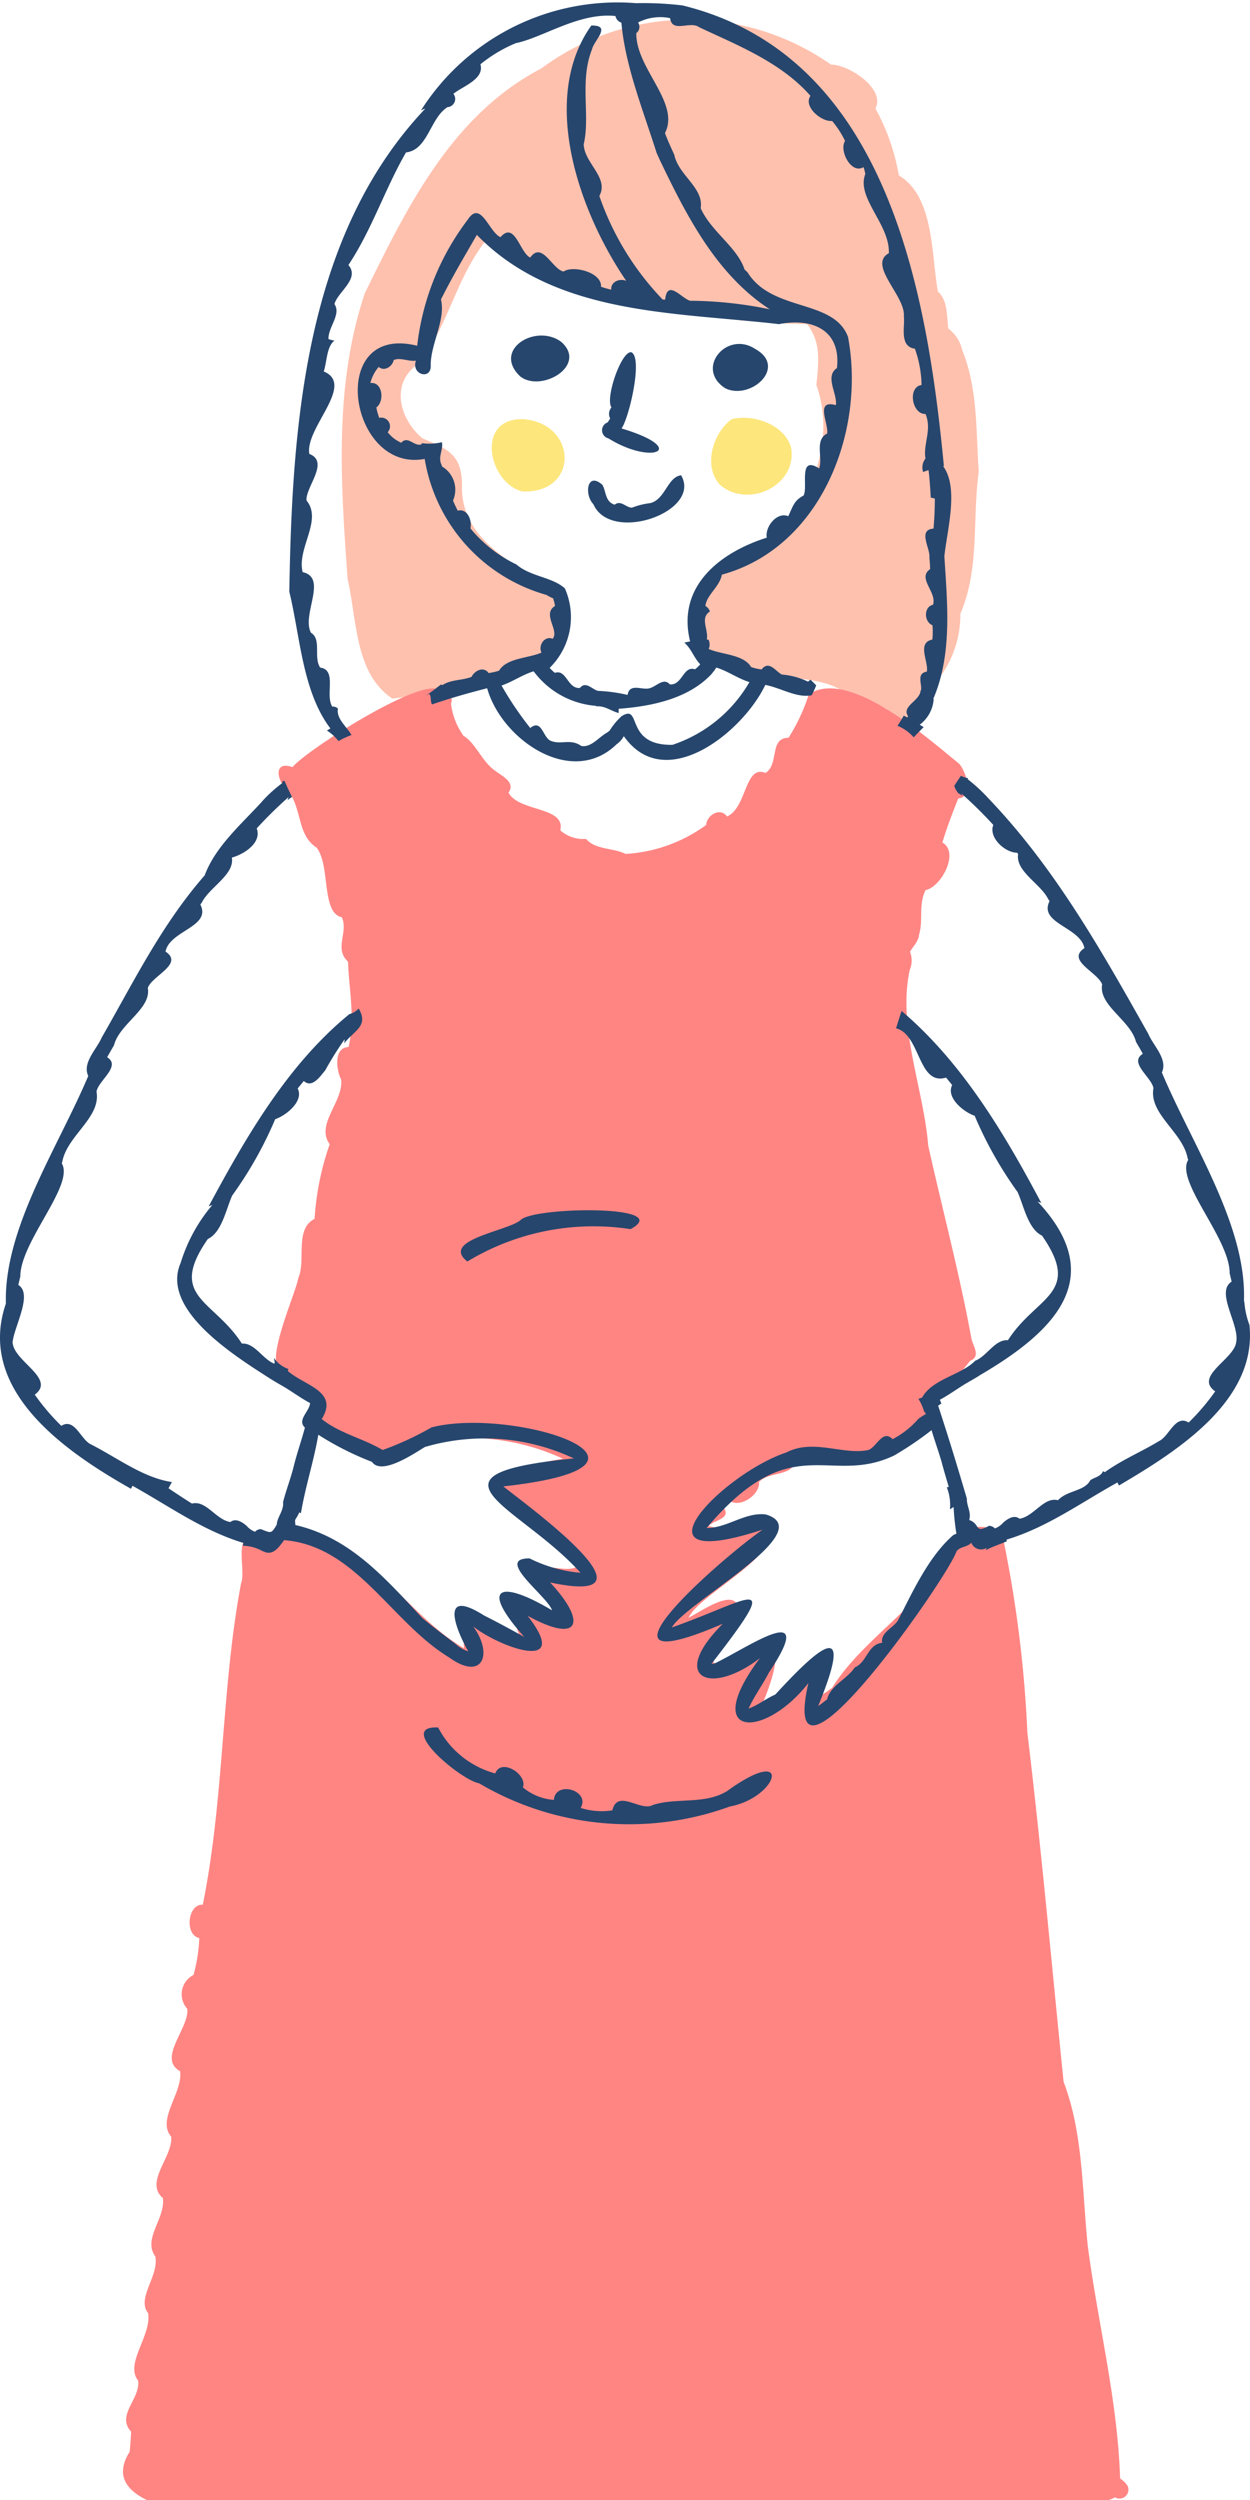 <svg xmlns="http://www.w3.org/2000/svg" xmlns:xlink="http://www.w3.org/1999/xlink" width="75" height="150" viewBox="0 0 75 150"><defs><clipPath id="a"><rect width="75" height="150" transform="translate(325 783)" fill="#f8f4ec"/></clipPath><clipPath id="b"><rect width="75" height="183.748" fill="none"/></clipPath></defs><g transform="translate(-325 -783)" clip-path="url(#a)"><g transform="translate(325 783.126)"><g clip-path="url(#b)"><path d="M137.112,119.075c-2.045-.505-2.866-4.474.112-4.333,3.226.307,3.279,4.476-.112,4.333" transform="translate(-105.772 -89.715)" fill="#fde67c"/><path d="M200.428,116.1c-.418-1.375-2.285-2-3.553-1.682-1.125.811-1.759,2.836-.692,3.957,1.694,1.443,4.674,0,4.245-2.275" transform="translate(-152.968 -89.397)" fill="#fde67c"/><path d="M132.239,31.949c-.4,2.894.069,5.782-1.107,8.545a6.316,6.316,0,0,1-1.931,4.6.793.793,0,0,1-.31.339c.263,1.1-1.741,2.032-2.181.76-.787-.4-2.777.476-2.516-.979-2.541-1.922-9.137.453-8.987-3.937-.135-1.269,0-2.791,1.257-3.454,4.628-1.337,7.577-6.67,6.03-11.063.113-1.26.328-2.53-.561-3.653-6.694-.115-13.465-1.5-19.01-5.319-1.966,2.224-2.461,5.335-4.236,7.648-1.769,1.127-1.268,3.3.163,4.523,1.651.684,2.417,1.025,2.379,3,.022,2.951,2.854,4.39,5.017,5.784.7,1.248,1.595,2.494.326,3.772l.02-.013c-.786,1.2-2.187,1.206-3.384,1.7a34.437,34.437,0,0,1-6.154,1.376c-2.271-1.532-2.109-4.677-2.687-7.178-.409-5.747-.828-11.564,1.03-17.143,2.569-5.236,5.249-10.707,10.608-13.5l-.027.018a14.84,14.84,0,0,1,17.392-.241c1.089,0,3.287,1.466,2.666,2.633a12.824,12.824,0,0,1,1.407,4.017c2.128,1.275,1.938,4.741,2.343,6.972.6.511.526,1.49.625,2.216a2.232,2.232,0,0,1,.836,1.3c.949,2.355.811,4.823.99,7.275" transform="translate(-73.511 -3.785)" fill="#fec1ae"/><path d="M94.084,296.6a.535.535,0,0,1-.726.744c-1.122.613-2.486.137-3.666.441l.065-.018a74.887,74.887,0,0,1-18.951.568c-4.771.264-9.4.582-14.258.593h.011l-.649,0h.008a36.325,36.325,0,0,0-4.389.181h.033c-2.808-.316-20.593.686-17.322-4.5.037-.4.071-.8.087-1.208-.916-.992.567-1.957.419-3.062-.813-1.037.819-2.7.6-4.047-.71-.913.667-2.234.433-3.4-.771-1.077.612-2.265.455-3.505-1.126-.962.6-2.464.5-3.679-.888-1.036.7-2.63.533-3.931-1.387-.773.553-2.571.43-3.745A1.3,1.3,0,0,1,38.071,266a9.622,9.622,0,0,0,.346-2.216c-.885-.169-.714-2.047.211-2,1.3-6.454,1.1-12.909,2.293-19.273.323-.786-.508-3.059.852-2.731,5.737-1.99,8.269,4.138,12.524,6.616-.147-2.972,1.557-1.45,3.313-.806-.925-2.315,1.266-1.377,2.534-1.027-.262-.874-2.675-2.657-.767-3.015.613.008,1.3.259,1.85-.115-2.115-3.58-9.523-4.96-.989-6.407a13.484,13.484,0,0,0-9.059-.807c-2.029.772-5.147.049-6.052-2.031.417-1.467-.91-1.43-1.6-2.349-1.474-.07.663-4.643.829-5.65.478-1.053-.243-2.933.978-3.554a16.685,16.685,0,0,1,.907-4.478c-.864-1.2.829-2.542.689-3.875-.289-.562-.47-1.93.443-1.957.41-1.752.022-3.434-.031-5.122-.854-.788.031-1.754-.369-2.663-1.254-.26-.676-3.129-1.52-4.182-1.174-.756-.857-2.306-1.7-3.4-.638-.477-.983-1.86.261-1.427.764-.984,8.045-5.631,8.859-4.563a.559.559,0,0,1,.647.752,4.2,4.2,0,0,0,.747,1.928c.745.454,1.111,1.548,1.892,2.092.39.314,1.262.691.811,1.316.589,1.162,3.457.837,3.106,2.266a2.075,2.075,0,0,0,1.546.516c.583.667,1.6.52,2.375.9A9.067,9.067,0,0,0,68.83,197c.029-.592.855-1.08,1.25-.507,1.208-.528,1.049-3.131,2.313-2.612.838-.543.2-2.1,1.38-2.113a11.119,11.119,0,0,0,1.213-2.6c2.374-1.614,7.1,2.6,9.031,4.166l-.031-.034c.436.466.928,2-.032,2.111-.342.872-.685,1.745-.95,2.644,1.049.595-.089,2.69-1.01,2.851-.441.9-.124,1.76-.39,2.685-.045.422-.372.707-.543,1.02a1.457,1.457,0,0,1-.017,1.094c-.745,3.429.836,7.1,1.11,10.54.853,3.828,1.87,7.645,2.586,11.539.078.47.6,1.09-.063,1.364-1.5,1.823-2.917,3.954-4.8,5.432-.646.266-3.085,1.6-2.911.136a4.232,4.232,0,0,0-1.2-.07c-.1.68-1.041.688-1.559.531-.276.936-1.6.6-2.206,1.251.07.76-1.157,1.6-1.792,1.1q-.2.17-.39.347c.618.769-.513.808-.844,1.188,1.143.363,2.275-.342,3.4-.244,1.638,1.734-3.91,4.226-4.6,5.749.735-.363,3.022-2.023,3-.333-.705.9-1.634,1.769-1.494,3.032.851.359,1.6-.843,2.385-1.1,2.283-.816,1.016,2.419.589,3.45,1.086-.465,4.654-3.708,3.482-.4a7.247,7.247,0,0,0,.654-.451c2.015-3.232,5.964-5.158,7.411-8.985.385-.927,2.88-.9,2.875.171a73.486,73.486,0,0,1,1.426,11.516c.838,6.946,1.459,13.923,2.173,20.945,1.185,3.086,1.108,6.586,1.454,9.872.612,4.655,1.789,9.226,1.937,13.93a1.329,1.329,0,0,1,.413.393" transform="translate(-26.46 -147.629)" fill="#ff8583"/><path d="M79.574,35.36c.656,2.684.785,6.01,2.469,8.221-.07.042-.139.084-.208.128a2.587,2.587,0,0,1,.692.631,5.029,5.029,0,0,1,.781-.364c-.277-.5-.924-.974-.812-1.59a.449.449,0,0,0-.339-.116c-.448-.687.305-2.2-.728-2.341-.414-.627.1-1.7-.551-2.088-.582-1.091,1.027-3.3-.5-3.639-.359-1.44,1.212-3.109.231-4.3-.056-.82,1.4-2.312.17-2.793-.272-1.556,2.786-4.15.864-4.947.2-.587.162-1.476.644-1.853a2.144,2.144,0,0,1-.359-.089c-.029-.707.78-1.485.358-2.1.193-.734,1.55-1.523.837-2.344,1.4-2.1,2.193-4.567,3.457-6.757,1.321-.149,1.434-2.051,2.489-2.716a.494.494,0,0,0,.354-.8c.528-.441,1.879-.871,1.622-1.772a8.581,8.581,0,0,1,2.119-1.266c1.649-.34,3.794-1.858,5.982-1.63a.526.526,0,0,0,.357.4c.224,2.59,1.32,5.3,2.114,7.817-.008-.019-.017-.037-.026-.056.078.172.157.344.235.516l-.005-.013c.01.022.02.044.03.065l0,0c1.6,3.331,3.38,6.8,6.555,8.869a24.137,24.137,0,0,0-4.785-.514c-.522-.157-1.368-1.317-1.492-.067l-.149-.006a16.881,16.881,0,0,1-3.8-6.214c.6-1.093-.9-1.956-.939-3.1.406-1.707-.262-3.8.5-5.7.108-.527,1.22-1.451-.042-1.427-3.126,4.389-.739,11.174,2.094,15.321-.393-.166-.939.05-.9.529a6.293,6.293,0,0,1-.614-.175c.068-.853-1.656-1.311-2.247-.913-.688-.142-1.282-1.842-2-.839-.631-.3-.922-2.21-1.787-1.222-.7-.328-1.18-2.248-1.953-1.063a15.356,15.356,0,0,0-3.041,7.577c-5.478-1.373-4.1,7.647.449,6.789a10.2,10.2,0,0,0,7.312,8.162l0,0a2.208,2.208,0,0,0,.39.2,2.573,2.573,0,0,1,.118.461c-.8.493.275,1.452-.14,1.968-.482-.2-.888.4-.67.828-.776.345-2.1.32-2.546,1.086a3.243,3.243,0,0,1-.63.142c-.3-.424-.844-.14-1.024.231-.617.233-1.191.139-1.762.5l-.059-.048c-.316.227-.612.481-.944.685h0l.22-.115c.159.137.051.439.176.631,1.083-.374,2.214-.692,3.307-.971.858,3.07,5.063,5.99,7.762,3.365h0a1.411,1.411,0,0,0,.438-.49c2.478,3.524,7.153-.255,8.489-3.075.93.176,1.886.8,2.784.622.1-.19.186-.389.271-.587h0c-.1-.125-.232-.232-.343-.35-.05.04-.1.078-.148.12a4.4,4.4,0,0,0-1.57-.427c-.373-.188-.771-.881-1.216-.306a3.2,3.2,0,0,1-.629-.143c-.45-.766-1.77-.74-2.546-1.086a.656.656,0,0,0-.013-.563l-.1,0c.122-.564-.433-1.307.187-1.682a.6.6,0,0,0-.273-.337c.089-.683.859-1.146.99-1.876,5.957-1.63,8.634-8.6,7.569-14.265-.858-2.3-4.549-1.472-6.033-3.883l.018.018c-.064-.06-.128-.118-.191-.178-.443-1.348-2.017-2.285-2.634-3.681.2-1.219-1.335-1.978-1.582-3.2h0l0,0c-.195-.431-.4-.864-.56-1.308.924-1.822-1.742-3.852-1.722-5.993a.472.472,0,0,0,.129-.605h0a.348.348,0,0,0-.022-.036,2.923,2.923,0,0,1,1.921-.26c.124.92,1.2.141,1.744.544,2.2,1.041,4.9,2.083,6.679,4.119-.448.655.673,1.575,1.3,1.506a5.656,5.656,0,0,1,.775,1.2c-.374.563.368,2.024,1.107,1.569a2.539,2.539,0,0,1,.109.417c-.559,1.429,1.478,3.007,1.412,4.748-1.293.71,1.012,2.565.9,3.788.078.609-.291,1.812.662,1.942a6.817,6.817,0,0,1,.4,2.178c-.859.126-.569,1.778.236,1.737.405.951-.156,1.827,0,2.675a.86.86,0,0,0-.141.808c.107-.04.216-.078.325-.115.067.55.1,1.1.135,1.657.082.01.161.034.242.052,0,.312-.009.623-.02.935v0q-.024.433-.058.866c-.964.075-.2,1.157-.246,1.72v-.005c0,.013,0,.023,0,.035v0c0,.04.006.08.01.122v-.01c0,.039.006.078.01.118,0-.019,0-.04-.005-.059q.02.253.027.511c-.794.549.418,1.371.174,2.137-.575.134-.542,1.026-.035,1.231a4.247,4.247,0,0,1-.007.86c-.947.191-.216,1.331-.329,1.92-.653.12-.27.75-.354,1.137l-.021-.015c-.014.627-1.171.954-.752,1.554-.013.028-.031.052-.045.079-.07-.039-.141-.075-.211-.114-.119.207-.243.413-.378.612a2.555,2.555,0,0,1,.97.693c.2-.208.395-.415.6-.611-.078-.05-.157-.1-.237-.147a2.088,2.088,0,0,0,.838-1.545l-.021-.013c1.147-2.678.84-5.694.662-8.551.164-1.57.882-4.111-.073-5.4h0l.045-.01c-1.023-10.684-3.48-24.653-15.7-27.643l.027.005a20.034,20.034,0,0,0-2.817-.136h.012a13.962,13.962,0,0,0-12.9,6.437,1.213,1.213,0,0,1,.263-.111c-7.214,7.617-7.993,18.977-8.16,28.957m25.354,4.94a2.943,2.943,0,0,0,.265-.358c.709.215,1.287.657,1.988.871a8.406,8.406,0,0,1-4.618,3.764h.008c-2.954.054-1.793-2.544-3.088-1.7h0a.652.652,0,0,1-.057.062l0,0a4.005,4.005,0,0,0-.636.791l0-.009a.483.483,0,0,1-.095.079l.005,0-.045.033h0c-.527.282-.986.96-1.622.8l.056.007c-.674-.46-1.209-.039-1.849-.312-.463-.223-.514-1.316-1.211-.762a19.9,19.9,0,0,1-1.721-2.547c.671-.228,1.239-.642,1.925-.854a5.159,5.159,0,0,0,3.77,2.076l-.031.029c.533-.052.884.272,1.366.4a2.23,2.23,0,0,1,0-.256c1.936-.145,4.173-.583,5.585-2.1m4.018-20.975c2-.4,3.752.342,3.489,2.634-.749.5.041,1.544-.064,2.222-1.275-.352-.425,1.1-.523,1.707-.772.375-.245,1.457-.479,2.092-1.28-.822-.651,1.1-.934,1.624-.6.312-.645.69-.922,1.241-.682-.283-1.409.651-1.286,1.287-2.781.881-5.424,2.9-4.6,6.225-.093.018-.255.05-.347.075.431.373.567.9.953,1.3a2.021,2.021,0,0,1-.314.3c-.707-.238-.752.965-1.506.906-.431-.486-.892.27-1.39.253-.418.023-1.044-.282-1.148.377a9.711,9.711,0,0,0-1.787-.244c-.359-.106-.733-.6-1.073-.173-.753.058-.8-1.145-1.5-.906a2.464,2.464,0,0,1-.276-.255l.008.008c-.016-.017-.03-.037-.045-.055a4.267,4.267,0,0,0,.909-4.77c-.781-.691-2.064-.7-2.906-1.432a8.1,8.1,0,0,1-2.761-2.167c.117-.458-.178-1.222-.759-1.058-.1-.2-.2-.4-.284-.608a1.621,1.621,0,0,0-.654-2.043c-.013-.037-.022-.074-.036-.109h0c-.23-.456.109-.866.027-1.35a3.386,3.386,0,0,1-1.224.055c0,.02.008.041.012.061-.424.2-.837-.553-1.228-.083a2.1,2.1,0,0,1-.816-.633.522.522,0,0,0-.507-.861,3.61,3.61,0,0,1-.174-.624c.5-.359.386-1.559-.36-1.466a2.4,2.4,0,0,1,.5-.966c.34.294.823-.022.9-.41.389-.179.895.1,1.336.034-.309.84.962,1.211.886.238.014-1.294.91-2.7.614-3.907.683-1.366,1.415-2.6,2.154-3.878,4.71,4.848,11.909,4.629,18.118,5.355" transform="translate(-62.219 0)" fill="#26466d"/><path d="M143.621,92.122c-1.506-1.148-4.175.439-2.481,2.059,1.249.99,4.062-.633,2.481-2.059" transform="translate(-109.933 -71.725)" fill="#26466d"/><path d="M166.05,101.5c2.652,1.646,4.845.623.78-.6.447-.619,1.3-4.239.585-4.574-.609-.077-1.581,2.781-1.19,3.313a.584.584,0,0,0-.08.66,2.423,2.423,0,0,1-.153.24.5.5,0,0,0,.057.959" transform="translate(-129.536 -75.319)" fill="#26466d"/><path d="M167.371,130.176c-.824.1-.946,1.452-1.858,1.671a4.446,4.446,0,0,0-1.09.272c-.366,0-.662-.475-1.038-.18-.579-.169-.506-.789-.737-1.188-.928-.825-1.1.587-.543,1.16,1.053,2.389,6.53.448,5.265-1.735" transform="translate(-126.503 -101.785)" fill="#26466d"/><path d="M198.628,94.326c-1.707-1.1-3.613,1.206-1.768,2.378,1.52.726,3.762-1.285,1.768-2.378" transform="translate(-153.335 -73.527)" fill="#26466d"/><path d="M216.384,245.814a4.933,4.933,0,0,1-.3-1.3h0c-.011-.068-.022-.137-.031-.205.139-4.523-3.137-9.373-4.927-13.654.369-.8-.51-1.6-.814-2.314.01.015.019.032.029.049-2.814-5-5.634-10.035-9.676-14.237l.029.028a10.044,10.044,0,0,0-1.221-1.123L199.5,213a1.605,1.605,0,0,1-.43-.145l-.058.085h0q-.172.257-.343.519a1.326,1.326,0,0,0,.252.453h0l.008,0-.008,0h0a.861.861,0,0,1,.227.149.459.459,0,0,0-.064-.157,26.041,26.041,0,0,1,1.929,1.9c-.3.754.7,1.668,1.429,1.668l.06.082c-.171,1.04,1.367,1.786,1.812,2.716l-.006-.009.082.11c-.679,1.347,1.845,1.552,2.089,2.825-1.116.745.813,1.442,1.064,2.181-.226,1.258,1.709,2.148,2.031,3.445l-.019-.034c.051.087.1.174.151.261l-.008-.012c.1.164.191.328.284.5-.858.536.519,1.388.639,2.06-.284,1.559,1.777,2.644,2.055,4.227l-.021-.052c.017.042.036.086.053.128-.8,1.273,2.5,4.719,2.485,6.807h0c.044.167.079.335.12.5-.993.607.481,2.584.275,3.609-.094,1.043-2.559,2.058-1.262,2.973a13.44,13.44,0,0,1-1.593,1.872c-.8-.506-1.162.824-1.775,1.11h0c-1.06.648-2.182,1.1-3.256,1.867a.4.4,0,0,0-.111-.056c-.117.316-.508.366-.762.541h0c-.33.666-1.391.6-1.935,1.2-.849-.224-1.437.972-2.308,1.109-.324-.259-.717.006-.98.233v0a1.2,1.2,0,0,1-.5.349.49.49,0,0,0-.365-.159l0,.008c-.878.481-.494-.127-1.174-.354.133-.461-.139-.807-.143-1.253l.011,0c-.549-1.871-1.121-3.753-1.733-5.608a1.538,1.538,0,0,0,.194-.135l-.09-.219c.538-.289,1.041-.658,1.565-.976h0c.266-.153.536-.306.8-.47l0-.006c4.4-2.572,7.839-5.808,3.5-10.438.076.027.15.054.222.085-2.244-4.229-4.759-8.439-8.383-11.522l-.026.074h0l-.041.117.011-.032c0,.012-.008.024-.012.036v0l0,.009,0-.007c-.025.074-.047.149-.071.224h0q-.1.309-.194.621c1.468.351,1.312,3.473,3,2.954.124.148.246.3.367.449-.384.759.7,1.626,1.35,1.843a23.43,23.43,0,0,0,2.576,4.577c.364.795.617,2.21,1.464,2.614,2.432,3.5-.349,3.623-2.043,6.274-.774-.058-1.248.938-1.945,1.225l0-.012c-.848.888-2.571,1.087-3.209,2.231-.073.026-.145.051-.219.075a2.988,2.988,0,0,1,.358.811l.05-.015c.011.04.017.082.033.121a3.405,3.405,0,0,0-.465.3l.024-.019a5.308,5.308,0,0,1-1.55,1.223c-.6-.636-.983.533-1.477.653-1.485.31-3.283-.7-4.893.143-3.83,1.261-9.779,7.358-1.425,4.63-2.574,1.79-11.323,9.493-2.385,5.646-3.264,3.241-.786,4.372,2.216,2.068-3.6,4.815.259,4.889,2.911,1.494-1.875,8.306,8.376-6.311,8.893-7.916a.362.362,0,0,0,.028-.026l-.013.013c.224-.278.65-.226.867-.494a.633.633,0,0,0,.923.309.665.665,0,0,0-.046.136c.4-.214.841-.348,1.256-.53-.006-.034-.012-.067-.018-.1,2.418-.725,4.449-2.206,6.654-3.429l.091.181c3.545-2.084,8.292-5.1,7.833-9.608M198.627,258.4c-1.509,1.3-2.485,3.487-3.329,5.119-.271.46-1.072.74-.953,1.354-.878.1-.9,1.169-1.644,1.48-.454.694-1.5,1.12-1.652,1.906-.179.145-.361.283-.547.417,2.3-5.6-.093-3.387-2.572-.694-.567.246-1.023.634-1.6.838.35-.771.866-1.457,1.247-2.212l-.026.052c2.954-4.427-1.151-1.581-3.115-.616-.068.028-.151.094-.238.082h0a.34.34,0,0,0-.1.019c4.441-5.725,2.346-3.843-2.372-2.191.826-1.486,8.926-5.8,5.639-6.777h.015c-1.247-.164-2.324.815-3.568.812,5.12-6.071,7.337-2.487,11.248-4.35l-.053.031a19.853,19.853,0,0,0,2.3-1.552c.191.642.418,1.269.605,1.911,0-.018-.01-.035-.014-.053.134.522.291,1.038.444,1.554a1.212,1.212,0,0,0-.121.015,2.857,2.857,0,0,1,.189,1.317,2.251,2.251,0,0,0,.22-.136,14.112,14.112,0,0,0,.169,1.606,1.194,1.194,0,0,0-.163.068" transform="translate(-141.414 -166.434)" fill="#26466d"/><path d="M119.926,478a17.7,17.7,0,0,0,15.037,1.4c2.953-.56,3.826-3.806-.147-.935l.05-.03c-1.379.89-3.152.384-4.6.9l.057-.008c-.778.344-2.081-.989-2.4.3a4.192,4.192,0,0,1-1.9-.147c.6-1.038-1.5-1.676-1.608-.481a3.259,3.259,0,0,1-1.858-.752c.293-.777-1.312-1.784-1.657-.836a5.457,5.457,0,0,1-3.427-2.757c-2.575-.132,1.363,3.163,2.451,3.346" transform="translate(-91.184 -371.131)" fill="#26466d"/><path d="M26.963,266.817c2,1.436,2.642-.222,1.428-1.869,1.63,1.283,5.959,2.811,3.265-.639,3.16,1.733,3.577.378,1.349-2,6.951,1.477-1.023-4.358-2.807-5.763,11.49-1.269.634-4.815-4.306-3.542l.006,0c-.015,0-.03.011-.045.014l.014,0a18.116,18.116,0,0,1-2.909,1.343c-1.17-.7-2.565-.986-3.655-1.856,1.037-1.668-1.005-1.992-2.03-2.881l.031-.125a1.709,1.709,0,0,1-.864-.657c-.008.118.074.227.021.342-.705-.272-1.179-1.265-1.949-1.207-1.7-2.654-4.474-2.777-2.043-6.275.85-.4,1.1-1.818,1.465-2.612a23.352,23.352,0,0,0,2.578-4.577c.653-.22,1.733-1.082,1.35-1.843.122-.151.243-.3.367-.45.487.451.969-.256,1.259-.609v0l.036-.047,0,0a20,20,0,0,1,1.154-1.846.754.754,0,0,1-.041.254c.071-.086.148-.167.221-.25l0,0h0c.6-.619,1.206-.929.663-1.848a1.188,1.188,0,0,1-.584.342s0,.009,0,.014c-3.668,3.005-6.156,7.306-8.418,11.514.072-.029.145-.057.22-.083a9.83,9.83,0,0,0-1.9,3.475c-1.234,2.828,3.322,5.627,5.4,6.963v0c.263.162.527.319.8.471h0c.524.318,1.029.688,1.566.976-.038.508-.8,1.015-.31,1.471-.217.809-.49,1.569-.687,2.386h0c-.183.71-.451,1.4-.631,2.106l.008,0c.045.5-.347.86-.381,1.33-.332.576-.348.5-.937.277l0-.009a.489.489,0,0,0-.364.159,1.21,1.21,0,0,1-.5-.349v0c-.263-.226-.656-.492-.98-.233-.871-.137-1.458-1.331-2.307-1.108-.476-.3-.939-.606-1.405-.917.067-.126.133-.252.206-.375-1.716-.255-3.233-1.428-4.863-2.262h0c-.613-.285-.976-1.616-1.775-1.11a13.355,13.355,0,0,1-1.592-1.872c1.308-.973-1.314-2.008-1.33-3.163.113-.967,1.222-2.882.342-3.419.041-.168.076-.337.12-.5h0c-.006-2.1,3.279-5.512,2.484-6.8.019-.043.036-.086.053-.128l-.021.052c.279-1.584,2.338-2.666,2.056-4.227.119-.672,1.5-1.525.638-2.061.135-.239.27-.475.409-.711h0c.007-.011.014-.023.019-.033l-.017.03c.323-1.3,2.256-2.184,2.028-3.441.252-.737,2.181-1.439,1.064-2.182.245-1.272,2.769-1.48,2.089-2.825.028-.036.055-.073.083-.109l0,.005c.442-.928,1.98-1.673,1.809-2.712.672-.18,1.818-.862,1.49-1.751a25.411,25.411,0,0,1,1.927-1.894.516.516,0,0,0-.073.207,1.727,1.727,0,0,1,.266-.2c-.169-.319-.31-.65-.463-.977l-.145.063.038.07a8.226,8.226,0,0,0-1.229,1.112l.03-.028c-1.241,1.368-2.829,2.725-3.473,4.464-2.594,2.972-4.243,6.362-6.176,9.726-.3.707-1.185,1.515-.81,2.311C3.489,236.2.227,241.05.353,245.576-1.411,250.731,3.8,254.4,7.86,256.689c.029-.06.061-.12.091-.18,2.2,1.223,4.236,2.7,6.653,3.428-.01.056-.02.112-.03.168a2.565,2.565,0,0,1,1.234.354l-.009-.022c.571.318.952-.266,1.248-.668,4.324.349,6.4,4.909,9.915,7.048m-1.615-2.366c-2.219-2.372-4.32-4.83-7.628-5.589.01-.13-.058-.276.037-.382-.006.007-.012.015-.017.022a2.949,2.949,0,0,0,.222-.4,1.065,1.065,0,0,0,.094.052c.27-1.611.769-3.1,1.044-4.708a17.921,17.921,0,0,0,3.218,1.627c.569.826,2.457-.454,3.175-.891a12.633,12.633,0,0,1,8.937.684c-9.764.975-3.24,2.81.4,6.862a8.435,8.435,0,0,1-3.095-.883l.054.02c-2.167-.023,1.073,2.275,1.334,3.115-3.036-1.812-4.435-1.509-1.665,1.6-.794-.446-1.6-.879-2.41-1.289l.016.01-.05-.028.021.012c-2.611-1.657-1.776.679-.939,2.158a1.975,1.975,0,0,1-.72-.412l.007,0c-.688-.517-1.378-1.033-2.037-1.585" transform="translate(0 -167.487)" fill="#26466d"/><path d="M130.4,332.961c-.747.671-4.87,1.2-3.213,2.5a14.608,14.608,0,0,1,9.793-1.942c2.708-1.467-5.714-1.348-6.58-.563" transform="translate(-99.147 -259.896)" fill="#26466d"/><path d="M145.211,716.8c-.1-.344-.145-.711-.253-1.055.732-1-.8-1.841-.471-2.929.041-.611-.7-.746-.635-1.411.217-.483.273-1.307-.531-.937-.242-1.655.609-3.718.082-5.178-.306-1.07,1.056-2.452.171-3.217.038-.609.112-1.217.206-1.822h0a2.12,2.12,0,0,0,.03-1.887v.005c-.357-1.185,1.109-3.083.012-3.8-.234-1.121,1.307-2.21.448-3.191.01-.741.427-1.249.285-2.009l.123.014c.028-.3.06-.591.092-.888a4.328,4.328,0,0,1-.8-.138,38,38,0,0,0-1.064,7.172c-1.115.32-2.3-.039-3.444-.037h0l-.043-.006h0a23.16,23.16,0,0,0-3.709-.138c.05-2.381.056-4.775.172-7.154-.316.048-.653-.047-.958.032a.351.351,0,0,0-.186-.141c-.085,2.464-.239,4.849-.282,7.3.034,0,.069.012.1.015,0,.049,0,.1.01.146a26.858,26.858,0,0,0-3.86.157c-.019,0-.041.007-.064.009l.058-.009c-1.14,0-2.325.357-3.438.035-.015-2.075-.537-4.093-.721-6.158h.088c-.048-.349-.089-.7-.167-1.04-.333.012-.642.147-.975.157.058.294-.022.594.039.893l.081-.009c-.142.763.275,1.265.286,2.009-.864.979.684,2.069.446,3.191-1.1.714.37,2.611.011,3.8v-.005c0,.057,0,.114,0,.171-.64.906.364,2.235.2,3.323h.017c.005.063.011.127.015.19-.888.757.476,2.149.171,3.215-.529,1.46.324,3.523.082,5.179-1.1-.414-.448.728-.585,1.246-.161.548-.832.8-.547,1.505.034.892-1.2,1.651-.5,2.525-1.463,3.381,1.285,6.3,4.772,5.77,1.577-.271,4.069.488,5.125-.948,3.255,1.546,11.345,1.584,10.108-3.955m-10.819,2.991c-.342.162-1.267.292-.809.828a13.6,13.6,0,0,1-1.478.333c-.4-.917-1.523.155-2.253-.02-.142-.662-1.352-.828-1.473-.067-1.075-.2-2.335-.766-2.446-1.964a.539.539,0,0,0-.242-.935c.5-2.027.8-4.241,1.518-6.364.5-.459,1-.42,1.615-.59.6-.225.673-.886,1.319-1.049.463.8,1.362-.014,2.024.253.728-.039,1.248.784,1.9.637a.436.436,0,0,0,.5.229,30.8,30.8,0,0,0,.079,8.329.48.48,0,0,0-.25.382m.4-22.634c0,.092-.008.183-.012.273-1.022.75.165,2.425-.237,3.532-.494,0-.567.586-.494.967l.027,0a4.681,4.681,0,0,1,.292,1.8c-.666.627.06,1.647.035,2.379v-.025c-.15,1.346-.083,2.726-.253,4.128a5.3,5.3,0,0,0-6.264.05.333.333,0,0,0-.182-.211,3.458,3.458,0,0,1,.064-.394,0,0,0,0,1,0,0c-.207-2.351-.133-4.771-.281-7.149v.013c0-.224-.018-.45-.037-.673h-.022c-.236-1.721-.173-3.473-.265-5.195a14.085,14.085,0,0,0,3.692-.065.05.05,0,0,1-.012,0c1.319-.275,2.651-.018,3.966-.176,0,.248,0,.5-.014.742m.274,11.91c.5-2.4-.073-4.953.294-7.391l.024-.005c.09-1.9.332-3.791.324-5.7.893.677,2.466.008,3.617.405l-.012,0a14.124,14.124,0,0,0,3.69.065c-.082,1.24-.046,2.521-.113,3.765.075,0,.234,0,.31.008-.076,0-.235-.008-.311-.007a18.615,18.615,0,0,0-.21,2.127v-.013c-.149,2.378-.075,4.8-.281,7.149v0a3.083,3.083,0,0,1,.064.395.336.336,0,0,0-.182.21,5.3,5.3,0,0,0-6.266-.048q-.009-.081-.019-.163c-.452-.033-1.148-.15-.929-.792m.07,11.281a.365.365,0,0,0-.075.251.328.328,0,0,0-.2-.18,1.6,1.6,0,0,0,.331-.286,1.118,1.118,0,0,0,.111.1.43.43,0,0,0-.17.119m9.329-2.571c-.49.073-.506.651-.219.949-.178,1.2-1.369,1.746-2.461,1.949-.116-.762-1.329-.595-1.472.066-.729.176-1.86-.9-2.252.022a13.875,13.875,0,0,1-1.48-.335c.461-.534-.462-.67-.808-.828h0l.007.005a21.437,21.437,0,0,1-.176-5c-.843-.388-.057-1.362-.231-2.03l.007,0c-.015-.45-.109-1.093.368-1.341,0-.137-.126-.225-.148-.338a.437.437,0,0,0,.5-.228c.807.03,1.553-.839,2.5-.713.407.206,1.162.354,1.422-.177.648.163.717.825,1.32,1.049.612.169,1.113.132,1.615.591.718,2.124,1.018,4.336,1.519,6.363l-.01,0" transform="translate(-97.584 -538.019)" fill="#26466d"/></g></g></g></svg>